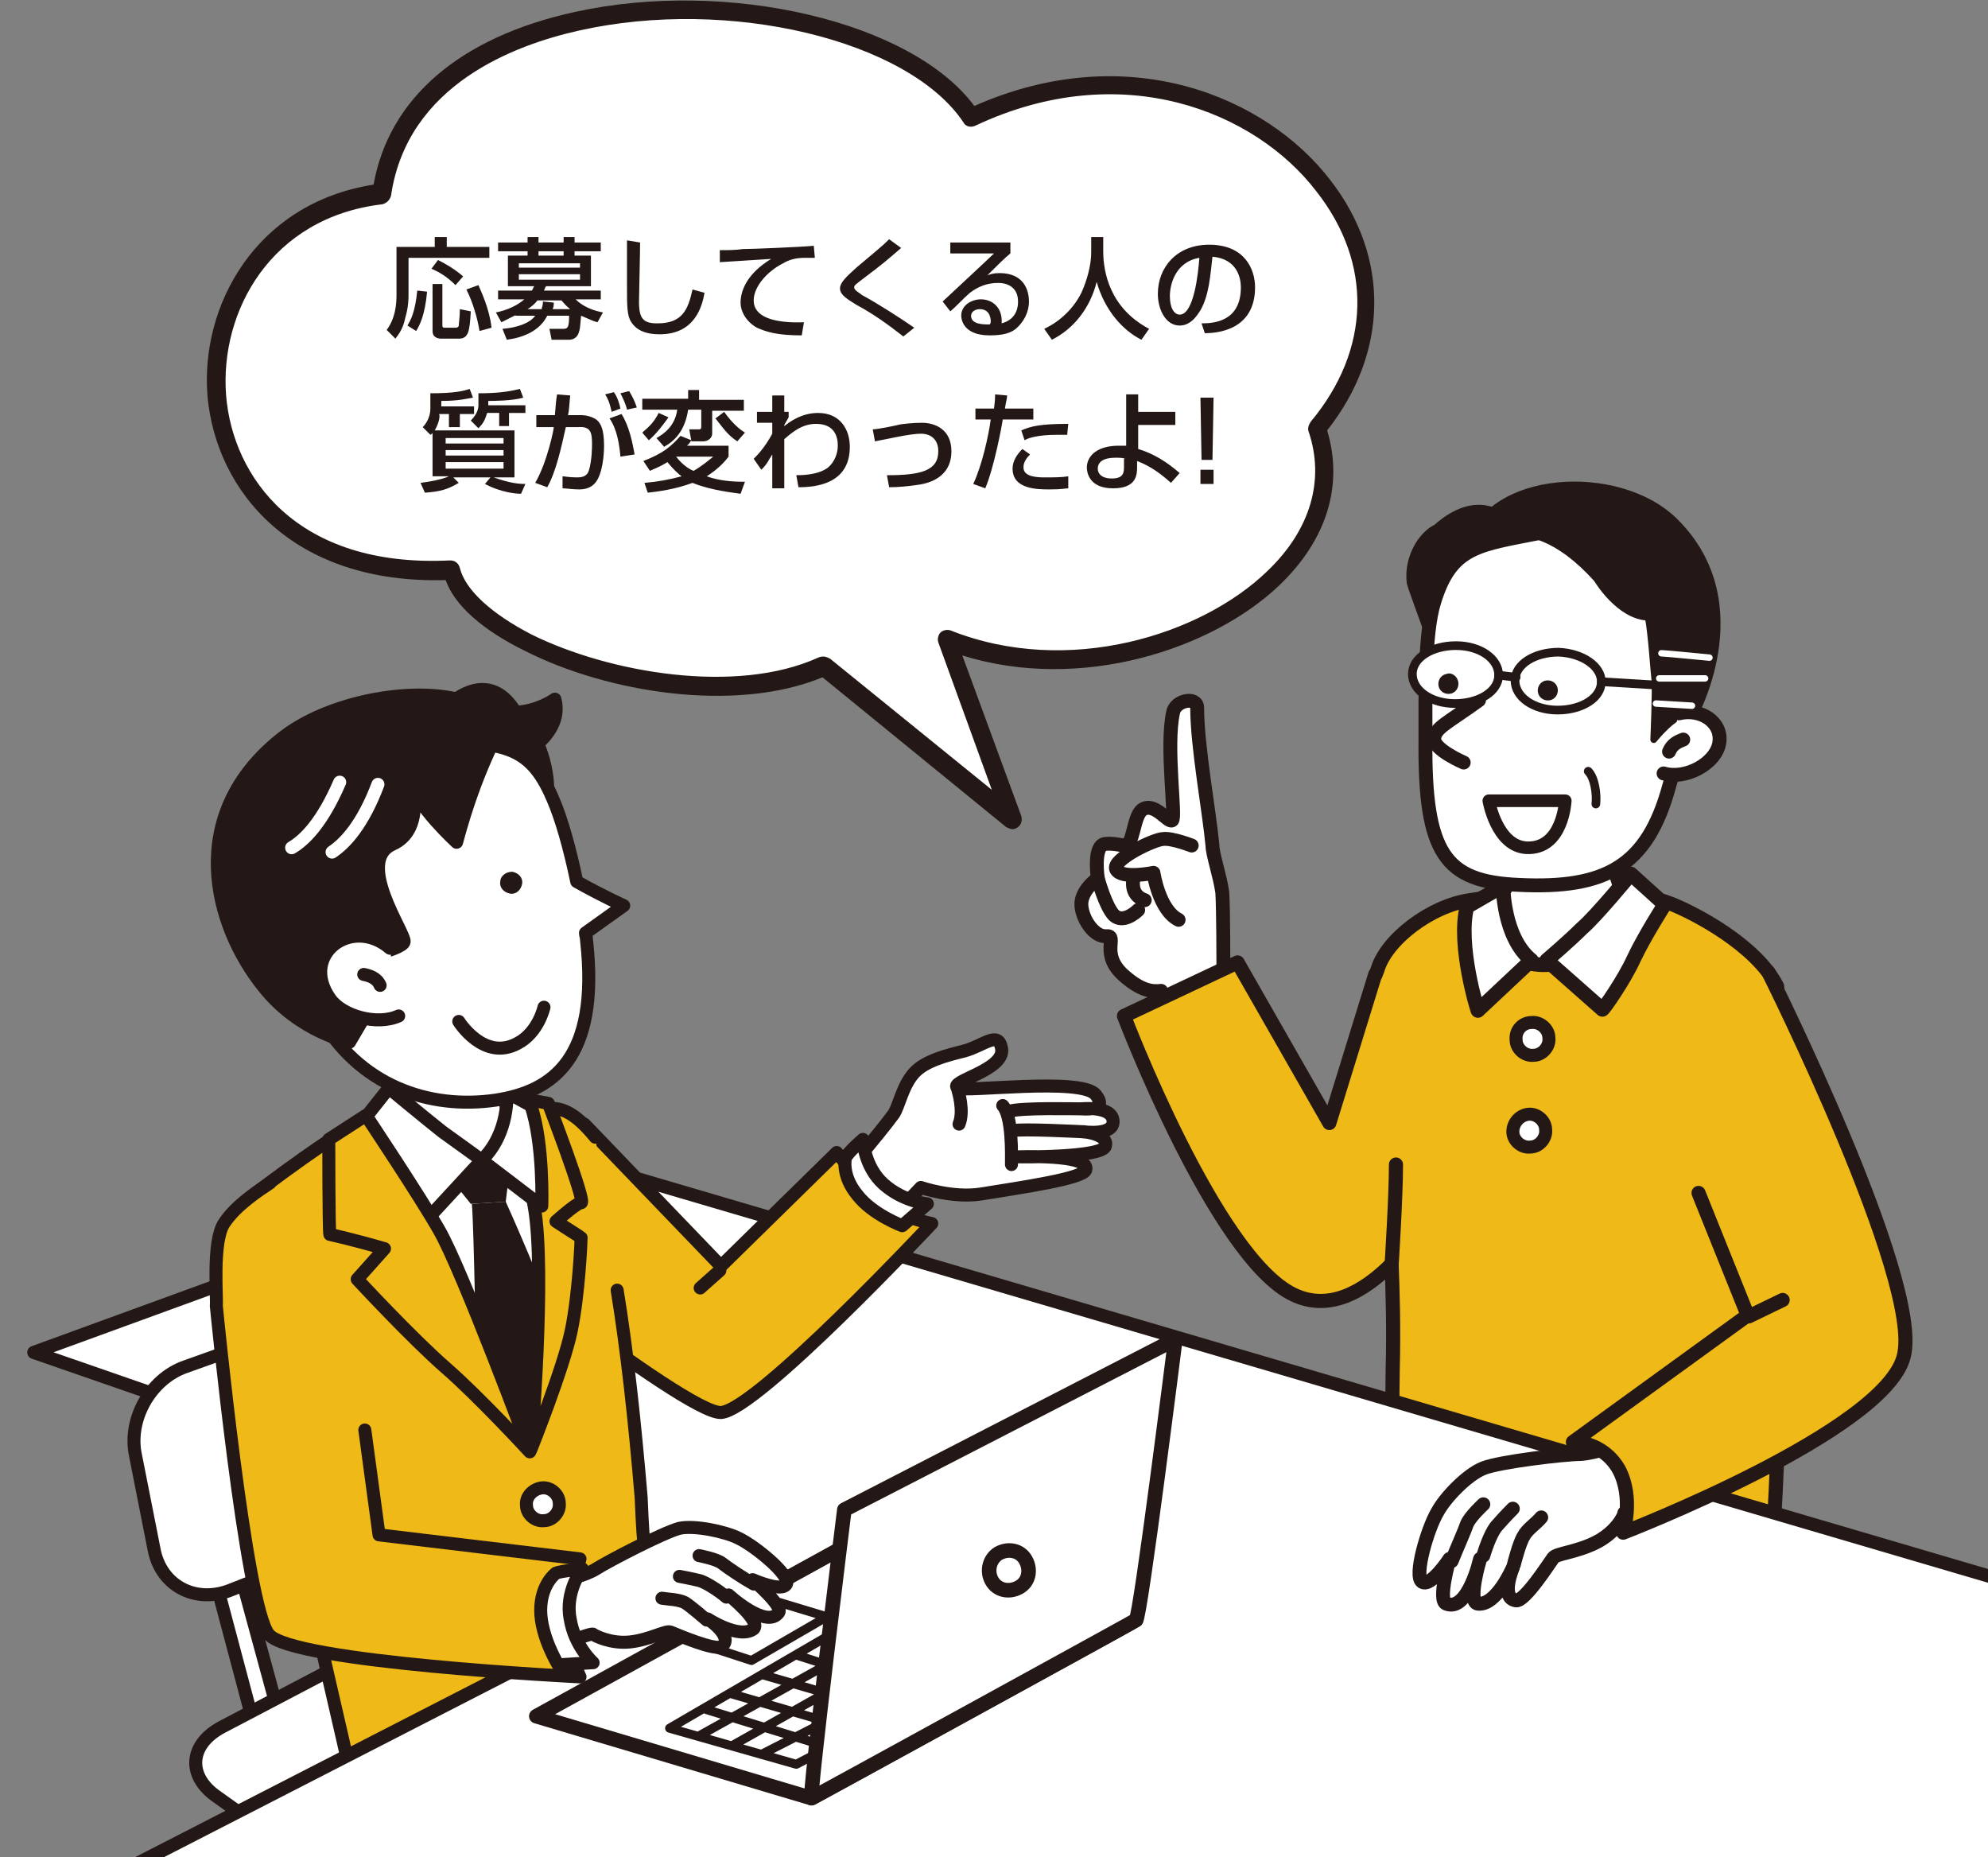 <svg version="1.1" xmlns="http://www.w3.org/2000/svg" xmlns:xlink="http://www.w3.org/1999/xlink" x="0" y="0" viewBox="0 0 182 170" style="enable-background:new 0 0 182 170" xml:space="preserve"><rect x="0" y="0" width="182" height="170" fill="#808080" stroke="none"/><style>.st1{fill:#fff;stroke-width:1.271}.st1,.st3,.st4,.st5,.st6{stroke:#231815;stroke-linecap:round;stroke-linejoin:round;stroke-miterlimit:10}.st3{fill:#efb918;stroke-width:1.293}.st4{fill:#fff;stroke-width:1.331}.st5{fill:#231815;stroke-width:.621}.st6{fill:#fff;stroke-width:1.273}.st11{fill:#231815}.st12,.st13{stroke:#231815;stroke-linecap:round;stroke-linejoin:round;stroke-miterlimit:10}.st12{fill:#fff;stroke-width:1.209}.st13{stroke-width:1.19}.st13,.st14{fill:#fff}.st15{fill:none;stroke:#231815;stroke-linecap:round;stroke-linejoin:round;stroke-miterlimit:10}.st15,.st16{stroke-width:1.19}.st16,.st17,.st19,.st20{stroke:#231815;stroke-linecap:round;stroke-linejoin:round;stroke-miterlimit:10}.st16{fill:#efb918}.st17,.st19{fill:#fff;stroke-width:1.336}.st19{stroke-width:1.269}.st20{fill:#231815;stroke-width:1.19}</style><defs><path id="SVGID_1_" d="M0 40.8h182V170H0z"/></defs><clipPath id="SVGID_00000175318194446738249980000004235082660177260195_"><use xlink:href="#SVGID_1_" style="overflow:visible"/></clipPath><g style="clip-path:url(#SVGID_00000175318194446738249980000004235082660177260195_)"><path class="st1" d="M109.6 64.8c0-1.1-2-.7-2.2.4-.7 3.1.3 9.7-.1 9.9-.4.2-1.6-1.7-2.7-1-.9.6-.8 3.5-1.7 3.3 0 0-1.4-.3-1.9-.1-.9.4-.5 3.1-.5 3.1s-1.6 1.1-1.5 2.5c.1 1.3 1.2 2.9 2.3 2.8 1.1-.1-.7 1.7 1.7 3.7 1.5 1.3 2.5 1.4 3.3 1.3l1.6 5.8 5.4-1.8-1.3-6s0-5.5-.1-7c-.2-1.5-.9-3.5-.9-4.3-.3-3.2-1.4-9.1-1.4-12.6"/><path d="M109.1 77.4s-1.8-.7-2.6-.6c-.8 0-4.8 1.9-4.3 2.8.5.9 3.4.3 3.4.3s.5 3.4 2.3 4.3" style="fill:none;stroke:#231815;stroke-width:1.271;stroke-linecap:round;stroke-linejoin:round;stroke-miterlimit:10"/><path class="st1" d="M100.5 80.4s.7 2.6 1.5 3.4c.8.7 1.9-.2 2.2-.5m-.4-3s-.5 1.6 1 2.1"/><path class="st3" d="m163.4 104.4-.7-14.1c-1.9-3.8-7.7-6.8-9.8-7.6-5.5-2.1-15.3-.8-18.3-.3-3.6.5-7.7 3.6-8.5 6.4-.1.2-.1.3-.2.5v-.1l-4.2 13.6-8.4-14.7-10.4 4.9s8.4 22.1 15.5 25.5c3.3 1.6 6.5-.3 9-2.8.1 2.6.2 5.9.1 9.7-.1 11.8-.6 16.2-.9 16.8-.2.6 9.9 1.5 17.9 1.4 10.5-.2 17.8-2.4 17.8-2.4s.9-13.8.5-20.1c-.2-3 .2-10.1.6-16.7z"/><path class="st4" d="M147.2 72.9s-.1 6.7 1.7 9.3c1.9 2.6 1.7 2.6 1.7 2.6s-6.1 3.8-9.7 3.5c-4.7-.4-6.1-4.2-6.1-4.2s1.4.8 3.1-3c1.7-3.8.3-7.1.3-7.1"/><path class="st4" d="m134.3 83 3.3-1.9s0 4.7 2.6 6.8l-4.9 4.6c0 .1-1.9-6-1-9.5zm7.3 4.9 5.1 4.5c.1 0 2-2.7 2.9-4.7 1-2.1 2.8-4.9 2.8-4.9l-3.1-2.8s-3.2 3.9-4.5 5c-1.2 1.2-3.2 2.9-3.2 2.9z"/><path class="st5" d="M131.5 48.3c-1.3.6-2.7 2.7-2.4 5.1 0 .1 3.2 8.9 3.2 8.9l5.4-15c-.1 0-2.5-2.3-6.2 1z"/><path class="st6" d="M131.3 55.1c-.9 2.9-.8 8.5-.8 12.6-.1 10.5 1.8 13 8.5 13.3 8 .4 11.8-1.7 13.8-9 1-3.4 2.7-9.3 2-13.3-.7-4-7.3-11.1-13.4-10-6 1.2-8.5 1.2-10.1 6.4z"/><path class="st5" d="M154.8 66.1s6.3-10.7-1.5-18.4c-5.2-5.1-17.2-4.3-18.8 2.4-.1.6 4.6-5 11.7 2.9 0 0 2 3.4 4.7 3.5.3 1.6.5 4.9.6 5.7.1.8-.1 5.5-.1 5.5s2-2.5 3-2.2c.9.3.4.6.4.6"/><path d="M143.3 73.3s-.2 4.5-3.6 4.3c-2.7-.2-3.4-4.3-3.4-4.3h7z" style="fill:#fff;stroke:#231815;stroke-width:1.153;stroke-linecap:round;stroke-linejoin:round;stroke-miterlimit:10"/><path class="st6" d="M153.7 65.3c2-.5 4 .8 3.7 2.7-.3 1.9-3.1 3.4-5.1 2.8m-16.9-6.7c-2.9 2.1-4 2.5-4.1 3.5-.1 1 2.7 2.2 2.7 2.2"/><path class="st6" d="M152.8 68.8c.3-.7.8-.9 1.3-1.1"/><path d="M137.2 61.8c0 1.5-1.8 2.6-4 2.6s-3.9-1.2-3.9-2.7c0-1.5 1.8-2.6 4-2.6s3.9 1.2 3.9 2.7zm9.4.6c0 1.5-1.8 2.6-4 2.6s-3.9-1.2-3.9-2.7c0-1.5 1.8-2.6 4-2.6 2.2.1 3.9 1.3 3.9 2.7z" style="stroke-width:.793;fill:#fff;stroke:#231815;stroke-linecap:round;stroke-linejoin:round;stroke-miterlimit:10"/><path d="m137.2 61.8 1.6.2m7.8.4 4.9.3m-6.1 7.9c.6.6.8 2.1.7 3" style="fill:none;stroke-width:.793;stroke:#231815;stroke-linecap:round;stroke-linejoin:round;stroke-miterlimit:10"/><path d="M152.1 59.8c.3 0 4.4.4 4.4.4m-4.6 1.9h4.2m-4.5 2.3 3.3.2" style="stroke:#fff;stroke-width:.588;fill:none;stroke-linecap:round;stroke-linejoin:round;stroke-miterlimit:10"/><path class="st11" d="M142.6 63c.1.5-.2 1-.7 1.1-.5.1-1-.2-1.1-.7-.1-.5.2-1 .7-1.1.5-.1 1 .2 1.1.7zm-9.1-.6c.1.5-.2 1-.7 1.1-.5.1-1-.2-1.1-.7-.1-.5.2-1 .7-1.1.5-.2 1 .2 1.1.7z"/><path class="st12" d="M3.1 123.8 51.9 106l157.8 46.4-45.8 27.2z"/><path class="st3" d="M127.4 115.8s.4-6.2.4-9.2"/><path class="st13" d="m23.3 158.1 2.4-.5-4.3-15.8-2.3.5z"/><path class="st14" d="M14.1 141.8c.6 3.3 3.7 5 6.9 3.8l15.3-6c3.1-1.2 5.4-5 4.9-8.3l-1.1-8.1c-.4-3.4-3.4-5.2-6.6-4L17 125.1c-3.2 1.1-5.3 4.8-4.6 8.1l1.7 8.6z"/><path class="st15" d="M14.1 141.8c.6 3.3 3.7 5 6.9 3.8l15.3-6c3.1-1.2 5.4-5 4.9-8.3l-1.1-8.1c-.4-3.4-3.4-5.2-6.6-4L17 125.1c-3.2 1.1-5.3 4.8-4.6 8.1l1.7 8.6z"/><path class="st14" d="M35.3 175.5c2.8 2 7.4 2.2 10.4.6l16.4-8.8c3-1.6 3-4.2 0-5.8l-18.7-9.8c-3-1.6-7.9-1.6-10.9 0l-12.2 6.4c-3 1.6-3.2 4.5-.4 6.4l15.4 11z"/><path class="st15" d="M35.3 175.5c2.8 2 7.4 2.2 10.4.6l16.4-8.8c3-1.6 3-4.2 0-5.8l-18.7-9.8c-3-1.6-7.9-1.6-10.9 0l-12.2 6.4c-3 1.6-3.2 4.5-.4 6.4l15.4 11z"/><path class="st16" d="m65.7 117.1-1.4 1.7"/><path class="st13" d="M76.1 108.6c.6-.3 4.3-4.7 5.7-6.6.5-.7.8-2.6 1.9-3.8 1-1.1 3-1.6 4.6-2 1.8-.5 3.1-1.9 3.4-.2.3 2-5 3-4 3.6.7.4 11.3-1 12.6.6 1.3 1.6-1.3 1.3-1.3 1.3s2.8-.3 2.9 1.1c.1 1.4-2.7 1-2.7 1s2.3.2 2 1.3c-.2 1.1-8.1 1-8.1 1s6.8-.3 6.3 1.2c-.3.8-5.9 1.6-9.6 2.2-2.6.4-5.5-.6-5.5-.6l-3.5 3.7-4.7-3.8z"/><path class="st13" d="M91.8 101.2c.9 1 .8 4.5.8 5.4m6.6-3s-5.8-.3-6.4-.1m6-2c-.7 0-5.1-.1-6.3.2m-4.8-1.9s.6 1.9.1 3.1"/><path class="st16" d="m53.5 102.9 12.5 13 10.6-10.4s1.4 1.7 3.2 3.8c1.8 2 5.5 2.7 5.5 2.7s-16 17.1-19.3 17.3c-3.3.1-26.1-18.2-26.1-18.2-.4-.4-1.9-1.6-1.8-2.3.1-.8.1-1.9.1-1.9"/><path class="st13" d="M77.4 106c.2-.5 1.6-1.7 1.6-1.7s.1 2.5 1.9 4.1c1.8 1.6 4 1.8 4 1.8l-2.3 2s-2.7-1-4.1-2.8c-1.5-1.8-1.1-3.4-1.1-3.4z"/><path class="st16" d="M54.2 155.7c-5.3 3.6-14.3 5.5-19 6.2.2.9.3 1.4.3 1.4s2.3 5.5 11.6 5.5c2.8 0 6.9-.4 6.9-.4l5-15.6c-1.6 1.3-2.8 1.5-4.8 2.9z"/><path class="st16" d="M54.5 104.1c-1.8-2.2-3.1-2.8-4.4-2.6-1.8.2-19.2 3.4-19.3 2.5 0-.2-9.4 6.4-9.7 7.3-.6 1.9 0 6.6-.3 8.7-.4 2.8 6 8.3 7.3 9.1.3.2.3 10.3.2 16.2-.1.4 3 13.5 4.1 18.4 5.5-.9 16-1.5 22.2-5.7 2.3-1.6 3.6-3.8 5-6.1l.7-2.4c-1.5-6.1-1.5-10.7-1.6-12.4-.6-7.1-1.3-13.5-2.2-19m9.4-1.8-1.8 1.6m-29.9 22.4-2.8-.6"/><path class="st13" d="M36.7 93.9s.9 6.9-.8 9.8c-1.7 2.9-1.5 2.8-1.5 2.8s8.1 9 11.8 8.3c4.8-.9 5.2-8.7 5.2-8.7s-2.1.5-4.3-3.2c-2.2-3.7-1.1-8.8-1.1-8.8"/><path class="st14" d="M49.5 102.3s-16.9 5.2-16.4 5c.6-.2 15.4 25.6 15.4 25.6s2.3-14.7 1.3-18c-1.1-3.3-.8-11.3-.3-12.6z"/><path class="st15" d="M35.9 105.5s4.2 15.2 7.6 18.8c3.4 3.6 5.7 6.6 5.7 6.6 3.6-9.8-.2-26.6-.3-26.6"/><path class="st11" d="m46.8 105.9-6.6.7 2.9 3.6 3.2-.2z"/><path class="st11" d="M46.3 110s3.8 8.4 5.3 13.2l-2.9 8.5-5.1-6.3s-.2-12.8-.4-15.2l3.1-.2z"/><path class="st16" d="M48.9 110.4c-.7-3.9-2.5-10.1-2.5-10.1l3.8.7s3.5 9.1 3 9.1c-.3 0-1.4.9-2.3 1.7.9.6 2.2 1.4 2.3 1.5 0 .3-.2 5.1-.9 8.5-.7 3.4-3.7 10.9-3.7 10.9s1.4-16.2.3-22.3z"/><path class="st13" d="m48.6 101.2-2.2-1.2s.3 3.7-2.3 6.2l5.5 4.2s.2-5.7-1-9.2zm-4.5 5-4.8 5.2c-.1 0-2.3-2.6-3.5-4.5-1.2-2-2.6-4.4-2.5-4.4l2.3-2.9s3.5 2.9 4.9 4c1.4 1 3.6 2.6 3.6 2.6zm4.1 31.6c0 .8.8 1.5 1.6 1.4.8 0 1.5-.8 1.4-1.6 0-.8-.8-1.5-1.6-1.4-.8.1-1.5.8-1.4 1.6zm90.6-42.6c0 .8.8 1.5 1.6 1.4.8 0 1.5-.8 1.4-1.6 0-.8-.8-1.5-1.6-1.4-.8 0-1.5.7-1.4 1.6zm-.3 8.4c0 .8.8 1.5 1.6 1.4.8 0 1.5-.8 1.4-1.6 0-.8-.8-1.5-1.6-1.4-.8.1-1.4.8-1.4 1.6z"/><path class="st16" d="M30.2 113c-.1-.2-.1-8.7-.1-8.7l3.4-2.2s5 7.5 6.7 10.5c2.1 3.6 8.3 20.3 8.3 20.3s-4.6-5-7.7-7.7c-3.1-2.7-8.1-8.1-8.1-8.1l2.5-2.8c-3.1-.9-5-1.3-5-1.3z"/><path class="st12" d="m209.7 152.4-101.4 69.5-102.2-48 60-30.8"/><path class="st17" d="m74.3 164.6-25.2-7.5 29.6-16.3 25.3 7.5c.1 0-30.4 16.7-29.7 16.3z"/><path d="m97.4 148.7-24.5 12.8-11.6-3.3 23.2-13.5zm-7.5-1.8-22.7 12.8m27-11.6-24.5 12.5m-5-4.1 11.4 3.5m-9.3-5 12 3.5m8-12.3L64 158.9m5.8-5.6 12.4 3.6m-9.3-5.4 11.9 3.8m-8.9-5.5 12.3 3.7m-9.2-5.4 12.5 3.7m-9.5-5.5 12.3 3.9M68.8 152l-4.3-1.4 6.9-3.9 4.3 1.3z" style="stroke-width:.821;fill:#fff;stroke:#231815;stroke-linecap:round;stroke-linejoin:round;stroke-miterlimit:10"/><path class="st17" d="m107.6 122.6-30.3 15.6s-3.3 26.6-3 26.4c.4-.2 29.4-16.1 29.7-16.3.4-.2 3.6-25.7 3.6-25.7z"/><path class="st17" d="M90.8 144.7c.5.9 1.6 1.1 2.5.6.9-.5 1.1-1.6.6-2.5-.5-.9-1.6-1.1-2.5-.6-.8.5-1.1 1.6-.6 2.5z"/><path class="st16" d="m33.4 130.9 1.3 9.6 18.4 2.2s-.6 2.1-1.1 4.8c-.5 2.7 1.1 6 1.1 6s-26.5-1.3-28.5-3.9c-2.1-2.5-4.8-30.1-4.8-30.1.1-.5-.4-5.8.7-7.5 1.1-1.7 3.3-3.1 4.2-3.7"/><path class="st13" d="M51.5 144.8c.2-.2 2-.5 3.1-1.2s6.1-3.3 7.6-3.7c1.4-.3 4.2.3 5.4.9 1.5.7 4.8 3.4 4.4 4.2-.4.8-3.1-.4-3.1-.4s2.8 2.4 2.4 3c-1.1 1.6-4.6-1.6-4.6-1.6s3 2.4 2.3 3.1c-1.3 1-4.2-.9-4.2-.9s2.4 1.6 1.3 2.5c-.5.5-4.2-1.1-4.7-1.3-.4-.2-1.9.7-3.7.9-1.8.2-3.3-.6-3.4-.7-.1-.2-3.8 1.3-3.6 1.2.3.2-3-2.8.8-6z"/><path class="st13" d="M64.7 148.3s-1.5-1.3-2-1.6c-.6-.3-1.5-.3-2.1-.4m5.9-.1c-.7-.6-1.8-1.3-2.4-1.5-.8-.2-1.9-.4-1.9-.4m6.8.7c-.9-.5-2.4-1.5-2.9-1.9-.5-.4-2.1-.7-2.1-.7M50.9 144c.5-.2 2.4-.4 2.4-.4s-1.6 2.1-1.1 4.6c.4 2.5 2.1 4 2.1 4l-3.2.2s-1.6-2.6-1.6-5 1.4-3.4 1.4-3.4z"/><path class="st19" d="M148.2 132.3c-.3 0-2.1.7-3.5.8-1.4 0-7.4.7-8.9 1.3-1.5.6-3.5 2.7-4.2 4-.9 1.5-2.2 5.9-1.4 6.4.8.5 2.5-2.1 2.5-2.1s-1.1 3.8-.3 4.1c2 .8 3.1-4.1 3.1-4.1s-1.2 4-.2 4.1c1.7.2 3.2-3.3 3.2-3.3s-1.2 2.8.3 3c.8.1 3.1-3.5 3.4-3.9.3-.4 2.1-.5 3.9-1.4 1.8-.9 2.6-2.4 2.6-2.7 0-.2 4.2-1.1 4-1.1-.4 0 .7-4.5-4.5-5.1z"/><path class="st19" d="M138.6 143.2s.5-2 .9-2.6c.3-.6 1.1-1.1 1.6-1.7m-5.3 3.5c.3-1 .8-2.3 1.3-2.8.6-.7 1.4-1.5 1.4-1.5m-5.6 4.8c.4-1 1.2-2.8 1.4-3.4.3-.7 1.5-1.8 1.5-1.8"/><path class="st3" d="M161.9 89s14.1 28.2 12.4 35.1c-1.6 6.9-25.7 16.2-25.7 16.2s1-3.2-.4-5.8c-1.5-2.6-4.2-2.5-4.2-2.5l16-11.6-4.5-11.2"/><path class="st20" d="M47.2 65.2c2.1-.1 3.6-1.2 3.6-1.2.5 1.9-.7 3.3-1.6 4.1.1.1.1.3.2.4 2.3 5.9-1.4 11.2-1.4 11.2l-7.2-14.9c-.1.1 3.7-4.1 6.4.4z"/><path class="st13" d="m53.6 85.4 3.5-2.5s-2-.9-4.3-2.2c-.6-2.9-1.4-5.8-2.2-7.6-2.2-5.2-4.8-4.9-11.1-5.4-6.4-.5-12.4 7.5-12.7 11.7-.3 4.2.6 10.3 2.4 13.5 3.6 6.5 10.1 8.7 16.2 7.8 5.2-.8 9.5-3.8 8.3-14.6 0-.3-.1-.5-.1-.7z"/><path class="st20" d="M31.3 88.1s5.6-1.1 5.7-1.9c.1-.8-4.5-7.3-1.1-8.9 3-1.3 1.8-5.6 1.8-5.6.4 2 4.1 5.4 4.1 5.4 1.9-7.1 3.9-9.8 3.7-10.4-1.4-4.6-13.7-3.8-19.6.8-9.1 7.1-6.3 17.2-1.8 22.8 3.3 4.2 7.9 5.1 7.9 5.1l2-3.4"/><path class="st13" d="M42 93.5s2.3 3.7 5.4 2c1.9-1 2.4-3.3 2.4-3.3m-14.1-5.4c-3.5-3-8.3.6-5.5 4.6 1.1 1.6 4.3 2.5 6.3 1.6"/><path class="st11" d="M45.8 80.7c-.1.5.3 1 .9 1.1.5.1 1-.3 1.1-.9.1-.5-.3-1-.9-1.1-.6 0-1.1.4-1.1.9z"/><path class="st13" d="M34.8 90.2c-.3-.7-1-.9-1.5-1"/><path d="M31.1 71.6c-1.6 3.7-3.2 5.3-4.4 6m7.9-5.8c-1.4 3.7-3 5.4-4.2 6.2" style="fill:none;stroke:#fff;stroke-width:1.19;stroke-linecap:round;stroke-linejoin:round;stroke-miterlimit:10"/><path class="st3" d="m160.1 120.5 3.1-1.5"/></g><path class="st14" d="M88.9 10.8C80.1-2.7 38.1-4.2 35 17.7c-21.2 2.6-21 35.8 6.4 34.4 1.6 7.1 22.4 14 34 8.8l17.3 14-6-16.5c16.4 6.5 38.8-5.3 33.9-19.3 14.2-17-8.4-39.3-31.7-28.3z"/><path class="st11" d="M92.7 75.9c-.2 0-.4-.1-.6-.2L75.3 62c-8 3.3-19.7 1.4-27.2-2.4-3.9-1.9-6.5-4.2-7.3-6.5-14 .4-21-8.1-21.8-16.8-.7-8.3 4.4-17.7 15.2-19.4C35.6 9 42.1 3.4 52.6 1.1 66.7-2 83.5 2 89.2 9.7c14-6.2 26.7-.9 32.6 6.8 5.5 7.1 5.3 15.8-.3 22.9 1.5 5 0 10-4.4 14.2-6.1 5.8-18.1 9.8-29 6.4l5.4 14.7c.1.4 0 .8-.3 1-.1.1-.3.2-.5.2zM75.4 60.1c.2 0 .4.1.6.2l14.8 12-4.9-13.5c-.1-.3 0-.7.2-.9.2-.2.6-.3.9-.2 10.8 4.3 23 .4 29-5.4 4-3.8 5.3-8.4 3.8-12.8-.1-.3 0-.6.2-.9 5.5-6.6 5.7-14.5.5-21.1-5.6-7.3-17.8-12.3-31.2-6-.4.2-.9.1-1.1-.3C83.2 3.7 66.8-.3 53 2.8c-5.8 1.3-15.7 4.9-17.2 15.1-.1.4-.4.7-.8.8-10.2 1.2-14.9 9.8-14.3 17.5.6 7.4 6.4 15.8 20.5 15.1.5 0 .8.3.9.7.5 2 2.9 4.2 6.6 6.1 7.1 3.5 18.7 5.5 26.2 2.1.2-.1.4-.1.5-.1z"/><path class="st11" d="M39.9 21.7h1v.9h3.9v1h-7.4V27c0 .3 0 1.1-.3 2.1-.2 1-.6 1.5-.9 1.9l-.8-.8c.3-.4.9-1.3.9-3.2v-4.4h3.5v-.9zm-.8 5c-.2 2.2-.7 3.1-1 3.6l-.8-.5c.3-.5.7-1.2.9-3.2l.9.1zm1-2.9c.6.3 1.5.8 2.3 1.5l-.7.8c-.8-.8-1.5-1.2-2.2-1.5l.6-.8zm-.6 2.2h1v3.8c0 .2.1.2.3.2h.9c.2 0 .3-.1.3-.2 0-.2.1-.8.1-1.5l1 .2C43 30.3 42.9 31 42 31h-1.6c-.3 0-.8-.1-.8-.7V26zm4.3.1c.2.5 1 2.1 1.2 3.9l-1.1.3c-.2-1.2-.6-2.6-1.2-3.8l1.1-.4zm3.5 2.7-1.4.7-.5-.9c.5-.1 1.7-.4 2.6-1.2h-2.4v-.8h3.1l.2-.4h-2.4v-2.8h1.8V23h-2.7v-.8h2.7v-.5h1v.5h2.3v-.5h1v.5H55v.8h-2.4v.4h1.5v2.8H50c-.1.1-.1.2-.2.4H55v.8h-2.3c.2.2.9.9 2.5 1.2l-.5.9c-.4-.1-.8-.3-1.5-.6-.1 1.1-.1 1.2-.2 1.5-.2.7-.8.7-.9.7h-1.6l-.2-1h1.3c.4 0 .5-.2.5-1.2h-2c-.7 1.4-2.2 2-3.7 2.2l-.4-1c1.3-.1 2.5-.5 3-1.2h-1.8v-.1zm.2-4.7v.4h5.6v-.4h-5.6zm0 1v.5h5.6v-.5h-5.6zm2.1 3.1c.1-.3.1-.4.1-.6l1 .1c0 .2 0 .3-.1.6h1.6c-.5-.4-.6-.6-.8-.8h-2.2c-.3.4-.6.6-.9.8h1.3zm2-4.8V23h-2.3v.4h2.3zm7-1.2c0 .9-.1 5.1-.1 5.4 0 1.6.4 2 1.7 2 2.3 0 2.8-1.3 3.2-3.1l1.1.3c-.2 1.1-.8 3.8-4.1 3.8-1.5 0-2.2-.5-2.6-1.1-.4-.6-.4-1.5-.4-3.3V22l1.2.2zm16 1.4h-.9c-.9 0-1.5.2-2 .5-1.4.7-2.7 2.1-2.7 3.4 0 1.5 1.8 2.1 4.6 2l-.2 1.2c-2.2 0-3.2-.3-4.1-.7-.9-.5-1.5-1.4-1.5-2.3 0-1 .5-2.6 2.8-4-1.6.1-3.1.2-4.7.3v-1.1c.7 0 1.4 0 2.1-.1.9 0 5.5-.2 6.5-.3l.1 1.1zm8.1 7.2c-1.4-1.1-2.8-2.1-4.3-2.9-.8-.5-1.5-.9-1.5-1.5 0-.5.5-1 1.5-1.9 2-1.7 2.3-1.9 3-2.6l1.1.8c-1.4 1.2-1.6 1.4-3.6 2.9-.5.4-.7.5-.7.7 0 .3.5.5.7.7 1.5.8 3.8 2.3 4.8 3l-1 .8zm9.8-8.6v1c-.5.4-1.2 1.1-1.7 1.6l-.4.4c.3-.1.5-.2 1.1-.2 2.6 0 2.7 2.1 2.7 2.6 0 1-.5 1.9-1.2 2.5-.5.4-1.2.6-2.4.6-2.6 0-2.6-1.7-2.6-1.8 0-1 1-1.5 1.8-1.5 1 0 2 .7 1.9 2.2 1.5-.4 1.5-1.7 1.5-2 0-1.4-1.1-1.7-1.8-1.7-1 0-1.8.3-2.6.9-.8.7-1.2 1.2-1.8 1.7l-.7-.9c.2-.2 4.1-3.8 4.7-4.4h-4v-1h5.5zm-1.8 7.2c0-.1 0-1.1-1-1.1-.5 0-.8.3-.8.6 0 .8 1.1.8 1.7.8.1-.1.1-.2.1-.3zm9.1-7.7h1.2V23c0 1.9.6 5.2 4.2 7.1l-.7 1c-1.8-.9-3.4-2.8-4.1-5.3-.6 2.4-2.1 4.3-4.1 5.3l-.7-1c1.5-.7 2.7-1.9 3.4-3.3.5-1.1.9-2.5.9-3.7v-1.4zm10.2 7.9c1.2 0 3.6-.2 3.6-3.3 0-.8-.3-2.6-2.6-2.8-.2 1.7-.3 3.5-1.1 4.9-.2.3-.8 1.4-1.9 1.4-1.3 0-2-1.5-2-2.9 0-2.4 1.7-4.5 4.7-4.5 3.3 0 4.2 2.3 4.2 3.9 0 4-3.6 4.2-4.6 4.2l-.3-.9zm-2.9-2.5c0 1.1.4 1.7.9 1.7 1.3 0 1.7-3.8 1.8-5.2-2.3.4-2.7 2.6-2.7 3.5zM39.8 39.4c-.1.1-.2.3-.4.4l-.7-.7c.2-.2.7-.8.7-1.7V36c2.2 0 3-.2 3.6-.4l.3.8c-.6.1-1.3.3-2.9.3v.5h3v.7h-1.3v1.2h-1v-1.2h-.9c.1.2 0 .8-.4 1.5h7.3v4.3h-1.9c1.4.5 2.2.6 2.9.6l-.4.9c-.4 0-1.8-.1-3.3-.9l.5-.6h-3.4l.5.5c-1 .6-1.7.8-3.1.9l-.4-.9c1.6-.2 2.4-.5 2.6-.6h-1.5v-4.2zm1 .7v.5h5.3v-.5h-5.3zm0 1.1v.5h5.3v-.5h-5.3zm0 1.1v.6h5.3v-.6h-5.3zm7.1-5.9c-1 .3-2.8.3-3.2.3v.4h3.4v.7h-1.5V39h-.9v-1.2h-1.1c-.2.6-.3.9-.8 1.4l-.7-.7c.4-.4.7-.9.7-1.4V36c1.5 0 2.6-.1 3.8-.4l.3.8zm4.3-.2c-.1 1-.1 1.4-.2 1.8h1.2c.7 0 1.3.3 1.5.5.3.3.6.8.6 2.3 0 .2 0 2-.6 3.1-.5.9-1.4.9-1.7.9-.6 0-1.2-.1-1.5-.1v-1.1c.2 0 .6.1 1.3.1.3 0 .9 0 1.1-.6.3-.9.3-2.3.3-2.4 0-1.1-.1-1.7-1.3-1.6h-1.1c-.4 1.8-.9 4.1-1.7 5.5l-1.1-.4c1.1-1.9 1.7-4.9 1.7-5.1h-1.6V38h1.7c.1-1.2.1-1.3.2-1.9l1.2.1zm3.8 1.5c-.2-.9-.4-1.3-.6-1.6l.8-.2c.3.4.5 1 .6 1.5l-.8.3zm.8 4.1c-.1-1.1-.3-2.5-1-3.5l1.1-.4c.7 1.1 1 2.6 1.2 3.7l-1.3.2zm.6-4.3c-.1-.5-.4-1.1-.6-1.5l.8-.2c.3.5.5.9.7 1.5l-.9.2zm6.6-1.7v.8h4.1v1h-2.9v2.1c0 .4-.4.7-.8.7h-1.1l-.2-1.1h.9c.2 0 .2-.1.2-.3v-1.5H63c-.3 2-1.3 2.9-2.2 3.4l-.7-.8c.7-.4 1.7-1.1 1.9-2.6h-3.2v-1H63v-.8h1zm-2.8 2.4c-.5.7-1.1 1.5-1.8 2.1l-.6-.7c.7-.6 1.1-1 1.5-1.8l.9.4zm5.5 2.7v.9c-.3.4-.9 1.1-2 1.8 1.1.4 2.3.5 3.5.5l-.4 1.1c-.6-.1-2.7-.3-4.4-1-1.6.6-3.2.8-4.1.9l-.3-.9c1.2-.1 2.3-.3 3.4-.6-.4-.3-.8-.7-1.3-1.3-.8.5-1.2.6-1.6.8l-.6-.9c1.8-.7 2.5-1.3 3.4-2.3l1 .4c-.2.3-.2.3-.4.5h3.8zm-4.8.9c.6.8 1.3 1.2 1.6 1.3.7-.4 1.3-.9 1.8-1.3h-3.4zm5.6-1.4c-.9-.6-1.2-1.1-2-2.1l.8-.6c.7 1 1.4 1.6 1.9 1.9l-.7.8zm5.4 3.1c.4 0 2 0 2.9-.7.6-.5.9-1.3.9-2 0-1.2-.6-2-2-2-1.3 0-2.2.8-2.9 1.4v4.5h-1.1v-3.1c-.4.6-.4.8-1 1.4l-.7-1c.3-.3 1-1 1.7-2.3v-1h-1.4v-1h1.4v-1.5h1.1v1.5h.4v.5c-.1.2-.3.5-.4.7v.1c.4-.3 1.5-1.2 3.1-1.2 2 0 2.9 1.5 2.9 3.1 0 3.4-3.1 3.7-4.7 3.7l-.2-1.1zm8.3 0c3.1 0 4.7-.4 4.7-2.2 0-1-.6-1.6-1.6-1.6s-3.1.5-4.2.7l-.2-1.1c.4 0 1.9-.3 2.3-.4.3-.1 1.5-.2 2.2-.2 1.2 0 2.7.6 2.7 2.6 0 2.6-2.4 3-3.2 3.1-.7.1-1.6.2-2.5.2l-.2-1.1zm11-7.3c0 .3-.1.5-.2 1.2h2.6v1h-2.8c-.1.7-.8 4.4-1.6 6.3l-1.1-.4c.8-1.7 1.4-4.4 1.6-5.9h-1.4v-1H91c.1-.8.1-1 .1-1.3l1.1.1zm2.1 5.4c-.6.6-.6 1-.6 1.2 0 .9 1.4.9 2 .9.7 0 1.5 0 2.1-.1v1.1c-.3 0-.5.1-1.7.1-1.1 0-3.4 0-3.4-1.9 0-.7.4-1.3.9-1.8l.7.5zm3.4-1.8h-.9c-1.8 0-2.7.3-3 .5l-.3-.9c.9-.4 1.8-.6 4.3-.6l-.1 1zm9.9-.9h-3.4v2.2c2 .6 3.3 1.8 3.8 2.2l-.8.9c-.9-.8-1.8-1.5-3.1-2v.5c0 .7 0 2-2.2 2-2.3 0-2.4-1.6-2.4-1.9 0-1.1 1-2 2.9-2h.7v-4.7h1.1v1.6h3.4v1.2zM103 42c-.2-.1-.5-.1-.9-.1-1.1 0-1.6.4-1.6 1 0 .1 0 .9 1.3.9 1.1 0 1.1-.6 1.1-1.1V42zm8.1-5.6-.1 5.7h-1l-.1-5.7h1.2zm0 6.6v1.3h-1.2V43h1.2z"/></svg>